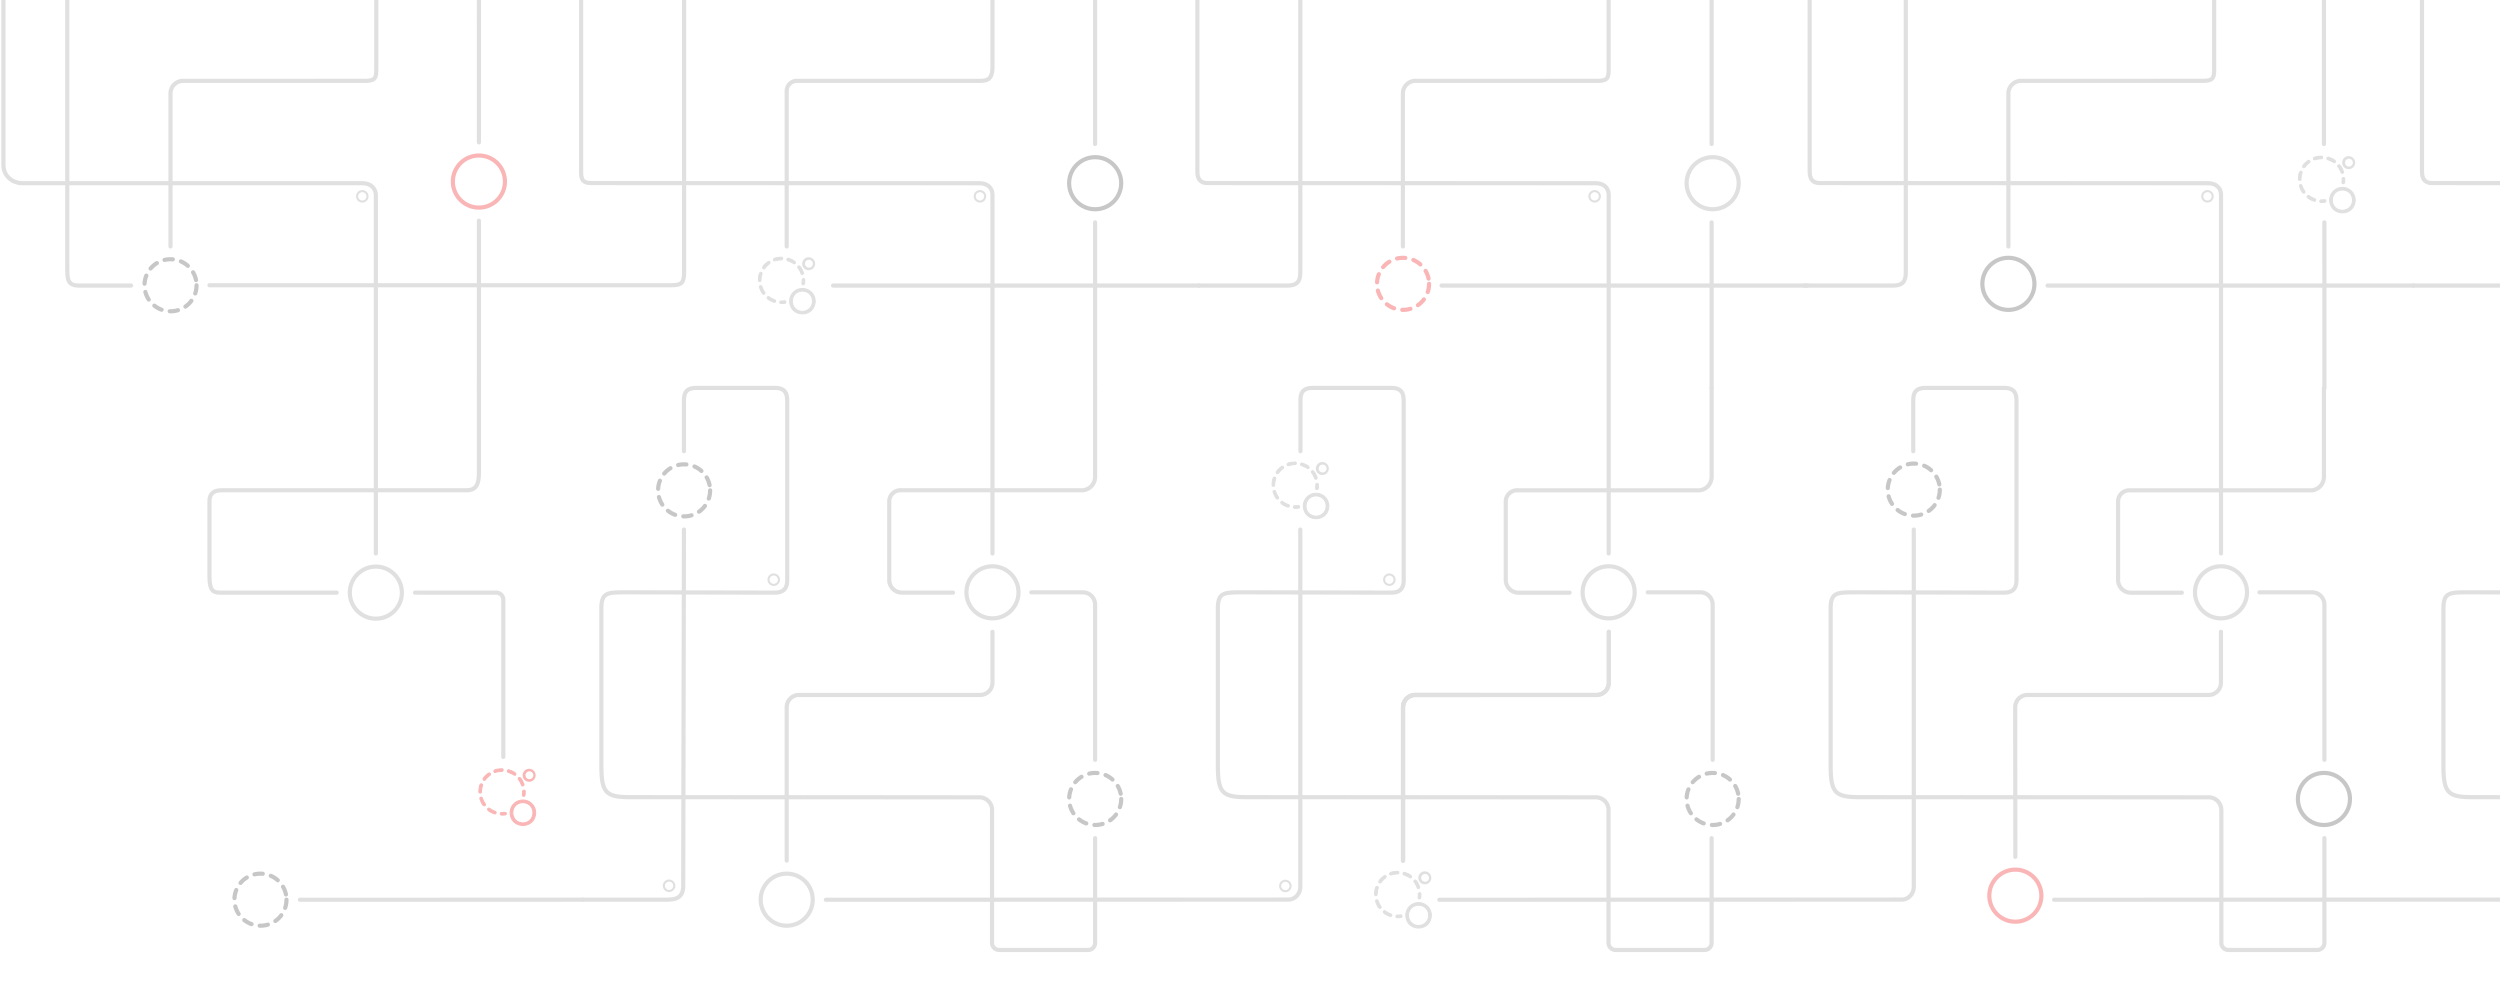 <svg xmlns="http://www.w3.org/2000/svg" viewBox="0 0 1200 472">
  <g id="e30ec63f-b14b-464c-aac4-2f1be367629c" data-name="Lines">
    <g>
      <line x1="229.885" y1="184.257" x2="229.885" y2="105.953" style="fill: none;stroke: #e0e0e0;stroke-linecap: round;stroke-miterlimit: 10;stroke-width: 2px"/>
      <path d="M32.285-8.232V128.317c0,5.4,0,8.751,5.443,8.751H62.928" style="fill: none;stroke: #e0e0e0;stroke-linecap: round;stroke-miterlimit: 10;stroke-width: 2px"/>
      <path d="M180.411,183.667V93.738c0-3.121-2.275-5.8-6.42-5.8H10.714c-4.397,0-9.064-3.169-9.064-8.71L1.642-.998" style="fill: none;stroke: #e0e0e0;stroke-linecap: round;stroke-miterlimit: 10;stroke-width: 2px"/>
      <path d="M180.608-2.683V32.245c0,4.915,0,6.563-5.573,6.563H88.072a6.076,6.076,0,0,0-6.227,5.735v73.753" style="fill: none;stroke: #e0e0e0;stroke-linecap: round;stroke-miterlimit: 10;stroke-width: 2px"/>
      <path d="M772.149-2.683V32.245c0,4.915,0,6.563-5.573,6.563H679.613a6.076,6.076,0,0,0-6.227,5.735v73.753" style="fill: none;stroke: #e0e0e0;stroke-linecap: round;stroke-miterlimit: 10;stroke-width: 2px"/>
      <path d="M1062.795-2.683V32.245c0,4.915,0,6.563-5.573,6.563H970.259a6.076,6.076,0,0,0-6.227,5.735v73.753" style="fill: none;stroke: #e0e0e0;stroke-linecap: round;stroke-miterlimit: 10;stroke-width: 2px"/>
      <line x1="229.885" y1="68.343" x2="229.873" y2="-2.683" style="fill: none;stroke: #e0e0e0;stroke-linecap: round;stroke-miterlimit: 10;stroke-width: 2px"/>
      <path d="M328.304,254.177,327.944,425.35c-.027,6.497-4.963,6.38-7.786,6.497H279.74" style="fill: none;stroke: #e0e0e0;stroke-linecap: round;stroke-miterlimit: 10;stroke-width: 2px"/>
      <path d="M161.606,284.461h-55.168c-3.607,0-5.9-.004-5.9-8.078V240.611c0-3.516,1.861-5.283,5.9-5.283H223.973c4.765,0,5.9-3.124,5.9-8.284V184.257" style="fill: none;stroke: #e0e0e0;stroke-linecap: round;stroke-miterlimit: 10;stroke-width: 2px"/>
      <path d="M241.581,363.318V287.849a3.395,3.395,0,0,0-3.396-3.388c-7.351-.001-11.26-.004-14.102-.004H199.217" style="fill: none;stroke: #e0e0e0;stroke-linecap: round;stroke-miterlimit: 10;stroke-width: 2px"/>
      <line x1="180.411" y1="265.656" x2="180.411" y2="184.257" style="fill: none;stroke: #e0e0e0;stroke-linecap: round;stroke-miterlimit: 10;stroke-width: 2px"/>
      <line x1="279.74" y1="431.847" x2="143.961" y2="431.88" style="fill: none;stroke: #e0e0e0;stroke-linecap: round;stroke-miterlimit: 10;stroke-width: 2px"/>
    </g>
    <g>
      <path d="M328.366-2.683V130.52c0,5.223-1.05,6.407-6.407,6.407H100.538" style="fill: none;stroke: #e0e0e0;stroke-linecap: round;stroke-miterlimit: 10;stroke-width: 2px"/>
      <path d="M624.139.019V130.347c0,3.258-.319,6.721-6.009,6.721H575.404" style="fill: none;stroke: #e0e0e0;stroke-linecap: round;stroke-miterlimit: 10;stroke-width: 2px"/>
      <path d="M914.785.019V130.347c0,3.258-.319,6.721-6.009,6.721H866.05" style="fill: none;stroke: #e0e0e0;stroke-linecap: round;stroke-miterlimit: 10;stroke-width: 2px"/>
      <path d="M1207.203.019V130.347c0,3.258-.319,6.721-6.009,6.721h-42.726" style="fill: none;stroke: #e0e0e0;stroke-linecap: round;stroke-miterlimit: 10;stroke-width: 2px"/>
      <path d="M624.139,254.177v171.76c0,2.763-2.353,5.861-5.603,5.861l-222.113.082" style="fill: none;stroke: #e0e0e0;stroke-linecap: round;stroke-miterlimit: 10;stroke-width: 2px"/>
      <path d="M918.613,254.177v171.76c0,2.763-2.353,5.861-5.603,5.861l-222.113.082" style="fill: none;stroke: #e0e0e0;stroke-linecap: round;stroke-miterlimit: 10;stroke-width: 2px"/>
      <path d="M1208.705,254.177v171.76c0,2.763-2.353,5.861-5.603,5.861l-217.113.082" style="fill: none;stroke: #e0e0e0;stroke-linecap: round;stroke-miterlimit: 10;stroke-width: 2px"/>
      <path d="M710.414,333.578H679.353a5.9,5.9,0,0,0-5.9,5.9v73.604" style="fill: none;stroke: #e0e0e0;stroke-linecap: round;stroke-miterlimit: 10;stroke-width: 2px"/>
      <path d="M476.381,185.697V93.129c-.197-3.258-2.713-5.174-6.097-5.174l-186.427-.081c-4.918,0-4.918-2.671-4.918-5.93V-2.683" style="fill: none;stroke: #e0e0e0;stroke-linecap: round;stroke-miterlimit: 10;stroke-width: 2px"/>
      <path d="M772.174,185.697V93.129c-.197-3.258-2.713-5.174-6.097-5.174l-186.427-.081c-4.918,0-4.918-4.005-4.918-5.93V-2.683" style="fill: none;stroke: #e0e0e0;stroke-linecap: round;stroke-miterlimit: 10;stroke-width: 2px"/>
      <path d="M1066.085,185.697V93.129c-.197-3.258-2.713-5.174-6.097-5.174l-186.427-.081c-4.918,0-4.918-4.005-4.918-5.93V-2.683" style="fill: none;stroke: #e0e0e0;stroke-linecap: round;stroke-miterlimit: 10;stroke-width: 2px"/>
      <path d="M1360.001,185.697V93.129c-.197-3.258-2.713-5.174-6.097-5.174l-186.427-.081c-4.918,0-4.918-4.005-4.918-5.93V-2.683" style="fill: none;stroke: #e0e0e0;stroke-linecap: round;stroke-miterlimit: 10;stroke-width: 2px"/>
      <path d="M476.381.019V32.088c0,6.765-3.118,6.721-7.064,6.721H382.353a4.875,4.875,0,0,0-4.736,5.079v74.409" style="fill: none;stroke: #e0e0e0;stroke-linecap: round;stroke-miterlimit: 10;stroke-width: 2px"/>
      <line x1="525.646" y1="69.126" x2="525.646" y2="-0.372" style="fill: none;stroke: #e0e0e0;stroke-linecap: round;stroke-miterlimit: 10;stroke-width: 2px"/>
      <line x1="821.574" y1="69.126" x2="821.574" y2="-0.372" style="fill: none;stroke: #e0e0e0;stroke-linecap: round;stroke-miterlimit: 10;stroke-width: 2px"/>
      <line x1="1115.491" y1="69.126" x2="1115.491" y2="-0.372" style="fill: none;stroke: #e0e0e0;stroke-linecap: round;stroke-miterlimit: 10;stroke-width: 2px"/>
      <line x1="525.659" y1="186.287" x2="525.65" y2="106.736" style="fill: none;stroke: #e0e0e0;stroke-linecap: round;stroke-miterlimit: 10;stroke-width: 2px"/>
      <line x1="821.583" y1="186.287" x2="821.574" y2="106.736" style="fill: none;stroke: #e0e0e0;stroke-linecap: round;stroke-miterlimit: 10;stroke-width: 2px"/>
      <line x1="1115.714" y1="186.287" x2="1115.706" y2="106.736" style="fill: none;stroke: #e0e0e0;stroke-linecap: round;stroke-miterlimit: 10;stroke-width: 2px"/>
      <line x1="575.513" y1="137.068" x2="399.867" y2="137.068" style="fill: none;stroke: #e0e0e0;stroke-linecap: round;stroke-miterlimit: 10;stroke-width: 2px"/>
      <line x1="867.58" y1="137.068" x2="691.933" y2="137.068" style="fill: none;stroke: #e0e0e0;stroke-linecap: round;stroke-miterlimit: 10;stroke-width: 2px"/>
      <line x1="1158.468" y1="137.068" x2="982.822" y2="137.068" style="fill: none;stroke: #e0e0e0;stroke-linecap: round;stroke-miterlimit: 10;stroke-width: 2px"/>
      <path d="M476.381,303.263v24.415a5.9,5.9,0,0,1-5.9,5.9H383.518a5.9,5.9,0,0,0-5.9,5.9v73.598" style="fill: none;stroke: #e0e0e0;stroke-linecap: round;stroke-miterlimit: 10;stroke-width: 2px"/>
      <path d="M772.217,303.269v24.415a5.9,5.9,0,0,1-5.9,5.9H679.353a5.9,5.9,0,0,0-5.9,5.9v73.598" style="fill: none;stroke: #e0e0e0;stroke-linecap: round;stroke-miterlimit: 10;stroke-width: 2px"/>
      <path d="M772.225,303.263v24.415a5.9,5.9,0,0,1-5.9,5.9H679.362a5.9,5.9,0,0,0-5.9,5.9v73.598" style="fill: none;stroke: #e0e0e0;stroke-linecap: round;stroke-miterlimit: 10;stroke-width: 2px"/>
      <path d="M1066.06,303.263v24.415a5.9,5.9,0,0,1-5.9,5.9H973.196a5.9,5.9,0,0,0-5.9,5.9l.067,71.795" style="fill: none;stroke: #e0e0e0;stroke-linecap: round;stroke-miterlimit: 10;stroke-width: 2px"/>
      <path d="M457.435,284.457H432.733a6.122,6.122,0,0,1-5.9-6.045V240.874a5.406,5.406,0,0,1,5.9-5.546h87.013a6.465,6.465,0,0,0,5.9-6.254V186.287" style="fill: none;stroke: #e0e0e0;stroke-linecap: round;stroke-miterlimit: 10;stroke-width: 2px"/>
      <path d="M753.369,284.491H728.667a6.122,6.122,0,0,1-5.9-6.045V240.908a5.406,5.406,0,0,1,5.9-5.546h87.013a6.465,6.465,0,0,0,5.9-6.254v-42.787" style="fill: none;stroke: #e0e0e0;stroke-linecap: round;stroke-miterlimit: 10;stroke-width: 2px"/>
      <path d="M1047.279,284.491h-24.701a6.122,6.122,0,0,1-5.9-6.045V240.908a5.406,5.406,0,0,1,5.9-5.546h87.013a6.465,6.465,0,0,0,5.9-6.254v-42.787" style="fill: none;stroke: #e0e0e0;stroke-linecap: round;stroke-miterlimit: 10;stroke-width: 2px"/>
      <path d="M525.646,364.698V290.213a5.9,5.9,0,0,0-5.9-5.9H495.045" style="fill: none;stroke: #e0e0e0;stroke-linecap: round;stroke-miterlimit: 10;stroke-width: 2px"/>
      <path d="M822.071,364.698V290.213a5.9,5.9,0,0,0-5.9-5.9H790.911" style="fill: none;stroke: #e0e0e0;stroke-linecap: round;stroke-miterlimit: 10;stroke-width: 2px"/>
      <path d="M1115.71,364.698V290.213a5.9,5.9,0,0,0-5.9-5.9H1084.55" style="fill: none;stroke: #e0e0e0;stroke-linecap: round;stroke-miterlimit: 10;stroke-width: 2px"/>
      <line x1="476.381" y1="265.652" x2="476.381" y2="186.424" style="fill: none;stroke: #e0e0e0;stroke-linecap: round;stroke-miterlimit: 10;stroke-width: 2px"/>
      <line x1="772.174" y1="265.652" x2="772.174" y2="186.424" style="fill: none;stroke: #e0e0e0;stroke-linecap: round;stroke-miterlimit: 10;stroke-width: 2px"/>
      <line x1="1066.085" y1="265.652" x2="1066.085" y2="186.424" style="fill: none;stroke: #e0e0e0;stroke-linecap: round;stroke-miterlimit: 10;stroke-width: 2px"/>
      <path d="M525.659,402.308v50.281a3.393,3.393,0,0,1-3.393,3.393H479.57a3.385,3.385,0,0,1-3.385-3.385V388.719a6.061,6.061,0,0,0-5.929-6.002l-167.585-.075c-11.807,0-14.01-1.962-14.01-15.237V292.023c0-7.566,3.088-7.562,9.918-7.711l73.383.145c5.079,0,5.9-3.104,5.9-6.168V193.084c0-3.258-.202-6.886-5.9-6.886H334.204c-5.838,0-5.9,3.627-5.9,6.886v23.483" style="fill: none;stroke: #e0e0e0;stroke-linecap: round;stroke-linejoin: round;stroke-width: 2px"/>
      <path d="M821.574,402.308v50.281a3.393,3.393,0,0,1-3.393,3.393H775.486a3.385,3.385,0,0,1-3.385-3.385V388.719a6.061,6.061,0,0,0-5.929-6.002l-167.585-.075c-11.807,0-14.01-1.962-14.01-15.237V292.023c0-7.566,3.088-7.562,9.918-7.711l73.383.145c5.079,0,5.9-3.104,5.9-6.168V193.084c0-3.258-.202-6.886-5.9-6.886H630.119c-5.838,0-5.9,3.627-5.9,6.886v23.483" style="fill: none;stroke: #e0e0e0;stroke-linecap: round;stroke-linejoin: round;stroke-width: 2px"/>
      <path d="M1115.71,402.308v50.281a3.393,3.393,0,0,1-3.393,3.393h-42.696a3.385,3.385,0,0,1-3.385-3.385V388.719a6.061,6.061,0,0,0-5.929-6.002l-167.585-.075c-11.807,0-14.01-1.962-14.01-15.237V292.023c0-7.566,3.088-7.562,9.918-7.711l73.383.145c5.079,0,5.9-3.104,5.9-6.168V193.084c0-3.258-.202-6.886-5.9-6.886H924.255c-5.838,0-5.9,3.627-5.9,6.886v23.483" style="fill: none;stroke: #e0e0e0;stroke-linecap: round;stroke-linejoin: round;stroke-width: 2px"/>
      <path d="M1409.849,402.308v50.281a3.393,3.393,0,0,1-3.393,3.393h-42.696a3.385,3.385,0,0,1-3.385-3.385V388.719a6.061,6.061,0,0,0-5.929-6.002l-167.585-.075c-11.807,0-14.01-1.962-14.01-15.237V292.023c0-7.566,3.088-7.562,9.918-7.711l73.383.145c5.079,0,5.9-3.104,5.9-6.168V193.084c0-3.258-.202-6.886-5.9-6.886h-37.759c-5.838,0-5.9,3.627-5.9,6.886v23.483" style="fill: none;stroke: #e0e0e0;stroke-linecap: round;stroke-linejoin: round;stroke-width: 2px"/>
    </g>
  </g>
  <g id="a8287aac-dff2-4b3f-8ed4-0a02d9fd4756" data-name="Elipses">
    <path d="M669.388,278.248a2.5,2.5,0,0,1-5-0,2.5,2.5,0,0,1,5,0Z" style="fill: none;stroke: #e0e0e0;stroke-miterlimit: 10"/>
    <path d="M619.468,425.272a2.5,2.5,0,0,1-5-0,2.5,2.5,0,0,1,5,0Z" style="fill: none;stroke: #e0e0e0;stroke-miterlimit: 10"/>
    <path d="M323.658,425.169a2.5,2.5,0,0,1-5-0,2.5,2.5,0,0,1,5,0Z" style="fill: none;stroke: #e0e0e0;stroke-miterlimit: 10"/>
    <path d="M373.893,278.248a2.5,2.5,0,0,1-5-0,2.5,2.5,0,0,1,5,0Z" style="fill: none;stroke: #e0e0e0;stroke-miterlimit: 10"/>
    <path d="M472.874,94.238a2.5,2.5,0,0,1-5-0,2.5,2.5,0,0,1,5,0Z" style="fill: none;stroke: #e0e0e0;stroke-miterlimit: 10"/>
    <path d="M767.927,94.238a2.5,2.5,0,0,1-5-0,2.5,2.5,0,0,1,5,0Z" style="fill: none;stroke: #e0e0e0;stroke-miterlimit: 10"/>
    <path d="M1062.085,94.238a2.5,2.5,0,0,1-5-0,2.5,2.5,0,0,1,5,0Z" style="fill: none;stroke: #e0e0e0;stroke-miterlimit: 10"/>
    <path d="M176.404,94.238a2.5,2.5,0,0,1-5-0,2.5,2.5,0,0,1,5,0Z" style="fill: none;stroke: #e0e0e0;stroke-miterlimit: 10"/>
    <circle cx="673.453" cy="136.247" r="12.5" style="fill: none;stroke: #fab6b6;stroke-linecap: round;stroke-miterlimit: 10;stroke-width: 2px;stroke-dasharray: 4,4"/>
    <circle cx="525.679" cy="87.94" r="12.5" style="fill: none;stroke: #c7c7c7;stroke-linecap: round;stroke-miterlimit: 10;stroke-width: 2px"/>
    <circle cx="964.032" cy="136.247" r="12.5" style="fill: none;stroke: #c7c7c7;stroke-linecap: round;stroke-miterlimit: 10;stroke-width: 2px"/>
    <circle cx="1115.491" cy="383.503" r="12.5" style="fill: none;stroke: #c7c7c7;stroke-linecap: round;stroke-miterlimit: 10;stroke-width: 2px"/>
    <circle cx="476.381" cy="284.313" r="12.5" style="fill: none;stroke: #e0e0e0;stroke-linecap: round;stroke-miterlimit: 10;stroke-width: 2px"/>
    <circle cx="772.149" cy="284.313" r="12.5" style="fill: none;stroke: #e0e0e0;stroke-linecap: round;stroke-miterlimit: 10;stroke-width: 2px"/>
    <circle cx="822.071" cy="87.94" r="12.5" style="fill: none;stroke: #e0e0e0;stroke-linecap: round;stroke-miterlimit: 10;stroke-width: 2px"/>
    <circle cx="1066.085" cy="284.313" r="12.5" style="fill: none;stroke: #e0e0e0;stroke-linecap: round;stroke-miterlimit: 10;stroke-width: 2px"/>
    <circle cx="125.014" cy="431.847" r="12.5" style="fill: none;stroke: #c7c7c7;stroke-linecap: round;stroke-miterlimit: 10;stroke-width: 2px;stroke-dasharray: 4,4"/>
    <circle cx="525.686" cy="383.503" r="12.5" style="fill: none;stroke: #c7c7c7;stroke-linecap: round;stroke-miterlimit: 10;stroke-width: 2px;stroke-dasharray: 4,4"/>
    <circle cx="918.613" cy="235.014" r="12.5" style="fill: none;stroke: #c7c7c7;stroke-linecap: round;stroke-miterlimit: 10;stroke-width: 2px;stroke-dasharray: 4,4"/>
    <circle cx="822.071" cy="383.503" r="12.5" style="fill: none;stroke: #c7c7c7;stroke-linecap: round;stroke-miterlimit: 10;stroke-width: 2px;stroke-dasharray: 4,4"/>
    <circle cx="377.618" cy="431.847" r="12.5" style="fill: none;stroke: #e0e0e0;stroke-linecap: round;stroke-miterlimit: 10;stroke-width: 2px"/>
    <circle cx="180.411" cy="284.461" r="12.5" style="fill: none;stroke: #e0e0e0;stroke-linecap: round;stroke-miterlimit: 10;stroke-width: 2px"/>
    <circle cx="328.366" cy="235.372" r="12.5" style="fill: none;stroke: #c7c7c7;stroke-linecap: round;stroke-miterlimit: 10;stroke-width: 2px;stroke-dasharray: 4,4"/>
    <circle cx="229.873" cy="87.148" r="12.5" style="fill: none;stroke: #fab6b6;stroke-linecap: round;stroke-miterlimit: 10;stroke-width: 2px"/>
    <circle cx="967.364" cy="429.919" r="12.5" style="fill: none;stroke: #fab6b6;stroke-linecap: round;stroke-miterlimit: 10;stroke-width: 2px"/>
    <circle cx="81.845" cy="136.926" r="12.5" style="fill: none;stroke: #c7c7c7;stroke-linecap: round;stroke-miterlimit: 10;stroke-width: 2px;stroke-dasharray: 4,4"/>
    <g>
      <path d="M683.917,424.489a3.12,3.12,0,1,0-3.12-3.12A3.12,3.12,0,0,0,683.917,424.489Zm0-5a1.88,1.88,0,1,1-1.738,1.738A1.88,1.88,0,0,1,683.917,419.489Z" style="fill: #e0e0e0"/>
      <path d="M680.917,433.249a6.12,6.12,0,0,0-6.12,6.12c.28,8.11,12,8.1,12.25,0A6.13,6.13,0,0,0,680.917,433.249Zm0,11c-6.44-.21-6.44-9.55,0-9.76C687.357,434.699,687.357,444.039,680.917,444.249Z" style="fill: #e0e0e0;stroke: #e0e0e0;stroke-miterlimit: 10;stroke-width: 0.5px"/>
      <path d="M672.327,439.139a9.459,9.459,0,0,1-1.41.11c-.95-.16-1.24,1.12-.26,1.24a10.389,10.389,0,0,0,1.85-.11.63.63,0,0,0-.18-1.24Z" style="fill: #e0e0e0;stroke: #e0e0e0;stroke-miterlimit: 10;stroke-width: 0.5px"/>
      <path d="M680.237,426.109a.625.625,0,0,0,1.18-.41c-.32-.76-1.45-3.91-2.5-3.16a.61.61,0,0,0-.133.852l.013.018A9.76,9.76,0,0,1,680.237,426.109Z" style="fill: #e0e0e0;stroke: #e0e0e0;stroke-miterlimit: 10;stroke-width: 0.5px"/>
      <path d="M667.667,438.699a10,10,0,0,1-2.69-1.44.63.63,0,0,0-.88.12c-.79,1,2.62,2.35,3.37,2.54a.63.63,0,0,0,.2-1.22Z" style="fill: #e0e0e0;stroke: #e0e0e0;stroke-miterlimit: 10;stroke-width: 0.5px"/>
      <path d="M676.957,421.399a.63.63,0,0,0,.51-.26c.71-1.08-2.48-2.09-3.24-2.4a.63.63,0,0,0-.37,1.2A22.519,22.519,0,0,1,676.957,421.399Z" style="fill: #e0e0e0;stroke: #e0e0e0;stroke-miterlimit: 10;stroke-width: 0.5px"/>
      <path d="M667.617,420.029a11.6,11.6,0,0,1,3.21-.53c.82,0,.8-1.32,0-1.25s-4.16.11-3.8,1.35A.63.63,0,0,0,667.617,420.029Z" style="fill: #e0e0e0;stroke: #e0e0e0;stroke-miterlimit: 10;stroke-width: 0.5px"/>
      <path d="M660.417,429.919a.64.64,0,0,0,.63-.62,9.6,9.6,0,0,1,.49-3,.62.62,0,0,0-.388-.786l-.012-.004c-1.24-.37-1.28,3-1.34,3.8A.62.62,0,0,0,660.417,429.919Z" style="fill: #e0e0e0;stroke: #e0e0e0;stroke-miterlimit: 10;stroke-width: 0.5px"/>
      <path d="M661.487,432.319a.623.623,0,1,0-1.19.37c.32.78,1.3,3.93,2.4,3.24a.63.63,0,0,0,.15-.87A10,10,0,0,1,661.487,432.319Z" style="fill: #e0e0e0;stroke: #e0e0e0;stroke-miterlimit: 10;stroke-width: 0.5px"/>
      <path d="M665.227,420.519a.61.61,0,0,0-.85-.144l-.02.014c-.62.53-3.32,2.48-2.3,3.31a.62.62,0,0,0,.866-.135l.004-.005a9.88,9.88,0,0,1,2.17-2.16A.63.63,0,0,0,665.227,420.519Z" style="fill: #e0e0e0;stroke: #e0e0e0;stroke-miterlimit: 10;stroke-width: 0.5px"/>
      <path d="M681.217,431.489c1.05,0,.73-1.43.83-2.12.06-.42-.19-.91-.65-.87a.69.69,0,0,0-.6.87C680.917,430.059,680.267,431.259,681.217,431.489Z" style="fill: #e0e0e0;stroke: #e0e0e0;stroke-miterlimit: 10;stroke-width: 0.5px"/>
    </g>
    <g>
      <path d="M1127.361,81.192a3.12,3.12,0,1,0-3.12-3.12A3.12,3.12,0,0,0,1127.361,81.192Zm0-5a1.88,1.88,0,1,1-1.738,1.738A1.88,1.88,0,0,1,1127.361,76.192Z" style="fill: #e0e0e0"/>
      <path d="M1124.361,89.952a6.12,6.12,0,0,0-6.12,6.12c.28,8.11,12,8.1,12.25,0A6.13,6.13,0,0,0,1124.361,89.952Zm0,11c-6.44-.21-6.44-9.55,0-9.76C1130.801,91.402,1130.801,100.742,1124.361,100.952Z" style="fill: #e0e0e0;stroke: #e0e0e0;stroke-miterlimit: 10;stroke-width: 0.5px"/>
      <path d="M1115.771,95.842a9.461,9.461,0,0,1-1.41.11c-.95-.16-1.24,1.12-.26,1.24a10.39,10.39,0,0,0,1.85-.11.63.63,0,0,0-.18-1.24Z" style="fill: #e0e0e0;stroke: #e0e0e0;stroke-miterlimit: 10;stroke-width: 0.5px"/>
      <path d="M1123.681,82.812a.625.625,0,0,0,1.18-.41c-.32-.76-1.45-3.91-2.5-3.16a.61.61,0,0,0-.133.852l.013.018A9.76,9.76,0,0,1,1123.681,82.812Z" style="fill: #e0e0e0;stroke: #e0e0e0;stroke-miterlimit: 10;stroke-width: 0.5px"/>
      <path d="M1111.111,95.402a10,10,0,0,1-2.69-1.44.63.63,0,0,0-.88.12c-.79,1,2.62,2.35,3.37,2.54a.63.63,0,0,0,.2-1.22Z" style="fill: #e0e0e0;stroke: #e0e0e0;stroke-miterlimit: 10;stroke-width: 0.5px"/>
      <path d="M1120.401,78.102a.63.63,0,0,0,.51-.26c.71-1.08-2.48-2.09-3.24-2.4a.63.63,0,0,0-.37,1.2A22.52,22.52,0,0,1,1120.401,78.102Z" style="fill: #e0e0e0;stroke: #e0e0e0;stroke-miterlimit: 10;stroke-width: 0.5px"/>
      <path d="M1111.061,76.732a11.6,11.6,0,0,1,3.21-.53c.82,0,.8-1.32,0-1.25s-4.16.11-3.8,1.35A.63.63,0,0,0,1111.061,76.732Z" style="fill: #e0e0e0;stroke: #e0e0e0;stroke-miterlimit: 10;stroke-width: 0.5px"/>
      <path d="M1103.861,86.622a.64.64,0,0,0,.63-.62,9.6,9.6,0,0,1,.49-3,.62.62,0,0,0-.388-.786l-.012-.004c-1.24-.37-1.28,3-1.34,3.8A.62.62,0,0,0,1103.861,86.622Z" style="fill: #e0e0e0;stroke: #e0e0e0;stroke-miterlimit: 10;stroke-width: 0.5px"/>
      <path d="M1104.931,89.022a.623.623,0,1,0-1.19.37c.32.78,1.3,3.93,2.4,3.24a.63.63,0,0,0,.15-.87A10,10,0,0,1,1104.931,89.022Z" style="fill: #e0e0e0;stroke: #e0e0e0;stroke-miterlimit: 10;stroke-width: 0.5px"/>
      <path d="M1108.671,77.222a.61.61,0,0,0-.85-.144l-.02.014c-.62.53-3.32,2.48-2.3,3.31a.62.62,0,0,0,.866-.135l.004-.005a9.88,9.88,0,0,1,2.17-2.16A.63.63,0,0,0,1108.671,77.222Z" style="fill: #e0e0e0;stroke: #e0e0e0;stroke-miterlimit: 10;stroke-width: 0.5px"/>
      <path d="M1124.661,88.192c1.05,0,.73-1.43.83-2.12.06-.42-.19-.91-.65-.87a.69.69,0,0,0-.6.87C1124.361,86.762,1123.711,87.962,1124.661,88.192Z" style="fill: #e0e0e0;stroke: #e0e0e0;stroke-miterlimit: 10;stroke-width: 0.5px"/>
    </g>
    <g>
      <path d="M634.713,228.014a3.12,3.12,0,1,0-3.12-3.12A3.12,3.12,0,0,0,634.713,228.014Zm0-5a1.88,1.88,0,1,1-1.738,1.738A1.88,1.88,0,0,1,634.713,223.014Z" style="fill: #e0e0e0"/>
      <path d="M631.713,236.774a6.12,6.12,0,0,0-6.12,6.12c.28,8.11,12,8.1,12.25,0A6.13,6.13,0,0,0,631.713,236.774Zm0,11c-6.44-.21-6.44-9.55,0-9.76C638.153,238.224,638.153,247.564,631.713,247.774Z" style="fill: #e0e0e0;stroke: #e0e0e0;stroke-miterlimit: 10;stroke-width: 0.5px"/>
      <path d="M623.123,242.664a9.462,9.462,0,0,1-1.41.11c-.95-.16-1.24,1.12-.26,1.24a10.39,10.39,0,0,0,1.85-.11.63.63,0,0,0-.18-1.24Z" style="fill: #e0e0e0;stroke: #e0e0e0;stroke-miterlimit: 10;stroke-width: 0.5px"/>
      <path d="M631.033,229.634a.625.625,0,0,0,1.18-.41c-.32-.76-1.45-3.91-2.5-3.16a.61.61,0,0,0-.133.852l.013.018A9.76,9.76,0,0,1,631.033,229.634Z" style="fill: #e0e0e0;stroke: #e0e0e0;stroke-miterlimit: 10;stroke-width: 0.5px"/>
      <path d="M618.463,242.224a10,10,0,0,1-2.69-1.44.63.63,0,0,0-.88.12c-.79,1,2.62,2.35,3.37,2.54a.63.63,0,0,0,.2-1.22Z" style="fill: #e0e0e0;stroke: #e0e0e0;stroke-miterlimit: 10;stroke-width: 0.5px"/>
      <path d="M627.753,224.924a.63.63,0,0,0,.51-.26c.71-1.08-2.48-2.09-3.24-2.4a.63.63,0,0,0-.37,1.2A22.52,22.52,0,0,1,627.753,224.924Z" style="fill: #e0e0e0;stroke: #e0e0e0;stroke-miterlimit: 10;stroke-width: 0.5px"/>
      <path d="M618.413,223.554a11.6,11.6,0,0,1,3.21-.53c.82,0,.8-1.32,0-1.25s-4.16.11-3.8,1.35A.63.63,0,0,0,618.413,223.554Z" style="fill: #e0e0e0;stroke: #e0e0e0;stroke-miterlimit: 10;stroke-width: 0.5px"/>
      <path d="M611.213,233.444a.64.64,0,0,0,.63-.62,9.6,9.6,0,0,1,.49-3,.62.62,0,0,0-.388-.786l-.012-.004c-1.24-.37-1.28,3-1.34,3.8A.62.62,0,0,0,611.213,233.444Z" style="fill: #e0e0e0;stroke: #e0e0e0;stroke-miterlimit: 10;stroke-width: 0.5px"/>
      <path d="M612.283,235.844a.623.623,0,0,0-1.19.37c.32.78,1.3,3.93,2.4,3.24a.63.63,0,0,0,.15-.87A10,10,0,0,1,612.283,235.844Z" style="fill: #e0e0e0;stroke: #e0e0e0;stroke-miterlimit: 10;stroke-width: 0.5px"/>
      <path d="M616.023,224.044a.61.61,0,0,0-.851-.144l-.019.014c-.62.53-3.32,2.48-2.3,3.31a.62.62,0,0,0,.866-.135l.004-.005a9.88,9.88,0,0,1,2.17-2.16A.63.63,0,0,0,616.023,224.044Z" style="fill: #e0e0e0;stroke: #e0e0e0;stroke-miterlimit: 10;stroke-width: 0.5px"/>
      <path d="M632.013,235.014c1.05,0,.73-1.43.83-2.12.06-.42-.19-.91-.65-.87a.69.69,0,0,0-.6.87C631.713,233.584,631.063,234.784,632.013,235.014Z" style="fill: #e0e0e0;stroke: #e0e0e0;stroke-miterlimit: 10;stroke-width: 0.5px"/>
    </g>
    <g>
      <path d="M388.155,129.71a3.12,3.12,0,1,0-3.12-3.12A3.12,3.12,0,0,0,388.155,129.71Zm0-5a1.88,1.88,0,1,1-1.738,1.738A1.88,1.88,0,0,1,388.155,124.71Z" style="fill: #e0e0e0"/>
      <path d="M385.155,138.47a6.12,6.12,0,0,0-6.12,6.12c.28,8.11,12,8.1,12.25,0A6.13,6.13,0,0,0,385.155,138.47Zm0,11c-6.44-.21-6.44-9.55,0-9.76C391.595,139.92,391.595,149.26,385.155,149.47Z" style="fill: #e0e0e0;stroke: #e0e0e0;stroke-miterlimit: 10;stroke-width: 0.5px"/>
      <path d="M376.565,144.36a9.459,9.459,0,0,1-1.41.11c-.95-.16-1.24,1.12-.26,1.24a10.39,10.39,0,0,0,1.85-.11.63.63,0,0,0-.18-1.24Z" style="fill: #e0e0e0;stroke: #e0e0e0;stroke-miterlimit: 10;stroke-width: 0.5px"/>
      <path d="M384.475,131.33a.625.625,0,0,0,1.18-.41c-.32-.76-1.45-3.91-2.5-3.16a.61.61,0,0,0-.133.852l.013.018A9.76,9.76,0,0,1,384.475,131.33Z" style="fill: #e0e0e0;stroke: #e0e0e0;stroke-miterlimit: 10;stroke-width: 0.5px"/>
      <path d="M371.905,143.92a10,10,0,0,1-2.69-1.44.63.63,0,0,0-.88.12c-.79,1,2.62,2.35,3.37,2.54a.63.63,0,0,0,.2-1.22Z" style="fill: #e0e0e0;stroke: #e0e0e0;stroke-miterlimit: 10;stroke-width: 0.5px"/>
      <path d="M381.195,126.62a.63.63,0,0,0,.51-.26c.71-1.08-2.48-2.09-3.24-2.4a.63.63,0,0,0-.37,1.2A22.52,22.52,0,0,1,381.195,126.62Z" style="fill: #e0e0e0;stroke: #e0e0e0;stroke-miterlimit: 10;stroke-width: 0.5px"/>
      <path d="M371.855,125.25a11.6,11.6,0,0,1,3.21-.53c.82,0,.8-1.32,0-1.25s-4.16.11-3.8,1.35A.63.63,0,0,0,371.855,125.25Z" style="fill: #e0e0e0;stroke: #e0e0e0;stroke-miterlimit: 10;stroke-width: 0.5px"/>
      <path d="M364.655,135.14a.64.64,0,0,0,.63-.62,9.6,9.6,0,0,1,.49-3,.62.62,0,0,0-.388-.786l-.012-.004c-1.24-.37-1.28,3-1.34,3.8A.62.62,0,0,0,364.655,135.14Z" style="fill: #e0e0e0;stroke: #e0e0e0;stroke-miterlimit: 10;stroke-width: 0.5px"/>
      <path d="M365.725,137.54a.623.623,0,0,0-1.19.37c.32.78,1.3,3.93,2.4,3.24a.63.63,0,0,0,.15-.87A10.001,10.001,0,0,1,365.725,137.54Z" style="fill: #e0e0e0;stroke: #e0e0e0;stroke-miterlimit: 10;stroke-width: 0.5px"/>
      <path d="M369.465,125.74a.61.61,0,0,0-.85-.144l-.019.014c-.62.53-3.32,2.48-2.3,3.31a.62.62,0,0,0,.866-.135l.004-.005a9.88,9.88,0,0,1,2.17-2.16A.63.63,0,0,0,369.465,125.74Z" style="fill: #e0e0e0;stroke: #e0e0e0;stroke-miterlimit: 10;stroke-width: 0.5px"/>
      <path d="M385.455,136.71c1.05,0,.73-1.43.83-2.12.06-.42-.19-.91-.65-.87a.69.69,0,0,0-.6.87C385.155,135.28,384.505,136.48,385.455,136.71Z" style="fill: #e0e0e0;stroke: #e0e0e0;stroke-miterlimit: 10;stroke-width: 0.5px"/>
    </g>
    <g>
      <path d="M253.983,375.251a3.12,3.12,0,1,0-3.12-3.12A3.12,3.12,0,0,0,253.983,375.251Zm0-5a1.88,1.88,0,1,1-1.738,1.738A1.88,1.88,0,0,1,253.983,370.251Z" style="fill: #fab6b6"/>
      <path d="M250.983,384.011a6.12,6.12,0,0,0-6.12,6.12c.28,8.11,12,8.1,12.25,0A6.13,6.13,0,0,0,250.983,384.011Zm0,11c-6.44-.21-6.44-9.55,0-9.76C257.423,385.461,257.423,394.801,250.983,395.011Z" style="fill: #fab6b6;stroke: #fab6b6;stroke-miterlimit: 10;stroke-width: 0.5px"/>
      <path d="M242.393,389.901a9.46,9.46,0,0,1-1.41.11c-.95-.16-1.24,1.12-.26,1.24a10.39,10.39,0,0,0,1.85-.11.63.63,0,0,0-.18-1.24Z" style="fill: #fab6b6;stroke: #fab6b6;stroke-miterlimit: 10;stroke-width: 0.5px"/>
      <path d="M250.303,376.871a.625.625,0,0,0,1.18-.41c-.32-.76-1.45-3.91-2.5-3.16a.61.61,0,0,0-.133.852l.013.018A9.76,9.76,0,0,1,250.303,376.871Z" style="fill: #fab6b6;stroke: #fab6b6;stroke-miterlimit: 10;stroke-width: 0.5px"/>
      <path d="M237.733,389.461a10,10,0,0,1-2.69-1.44.63.63,0,0,0-.88.12c-.79,1,2.62,2.35,3.37,2.54a.63.63,0,0,0,.2-1.22Z" style="fill: #fab6b6;stroke: #fab6b6;stroke-miterlimit: 10;stroke-width: 0.5px"/>
      <path d="M247.023,372.161a.63.63,0,0,0,.51-.26c.71-1.08-2.48-2.09-3.24-2.4a.63.63,0,0,0-.37,1.2A22.52,22.52,0,0,1,247.023,372.161Z" style="fill: #fab6b6;stroke: #fab6b6;stroke-miterlimit: 10;stroke-width: 0.5px"/>
      <path d="M237.683,370.791a11.6,11.6,0,0,1,3.21-.53c.82,0,.8-1.32,0-1.25s-4.16.11-3.8,1.35A.63.63,0,0,0,237.683,370.791Z" style="fill: #fab6b6;stroke: #fab6b6;stroke-miterlimit: 10;stroke-width: 0.5px"/>
      <path d="M230.483,380.681a.64.64,0,0,0,.63-.62,9.6,9.6,0,0,1,.49-3,.62.62,0,0,0-.388-.786l-.012-.004c-1.24-.37-1.28,3-1.34,3.8A.62.62,0,0,0,230.483,380.681Z" style="fill: #fab6b6;stroke: #fab6b6;stroke-miterlimit: 10;stroke-width: 0.5px"/>
      <path d="M231.553,383.081a.623.623,0,1,0-1.19.37c.32.78,1.3,3.93,2.4,3.24a.63.63,0,0,0,.15-.87A10,10,0,0,1,231.553,383.081Z" style="fill: #fab6b6;stroke: #fab6b6;stroke-miterlimit: 10;stroke-width: 0.5px"/>
      <path d="M235.293,371.281a.61.61,0,0,0-.85-.144l-.02.014c-.62.53-3.32,2.48-2.3,3.31a.62.62,0,0,0,.866-.135l.004-.005a9.88,9.88,0,0,1,2.17-2.16A.63.63,0,0,0,235.293,371.281Z" style="fill: #fab6b6;stroke: #fab6b6;stroke-miterlimit: 10;stroke-width: 0.5px"/>
      <path d="M251.283,382.251c1.05,0,.73-1.43.83-2.12.06-.42-.19-.91-.65-.87a.69.69,0,0,0-.6.87C250.983,380.821,250.333,382.021,251.283,382.251Z" style="fill: #fab6b6;stroke: #fab6b6;stroke-miterlimit: 10;stroke-width: 0.5px"/>
    </g>
  </g>
</svg>
